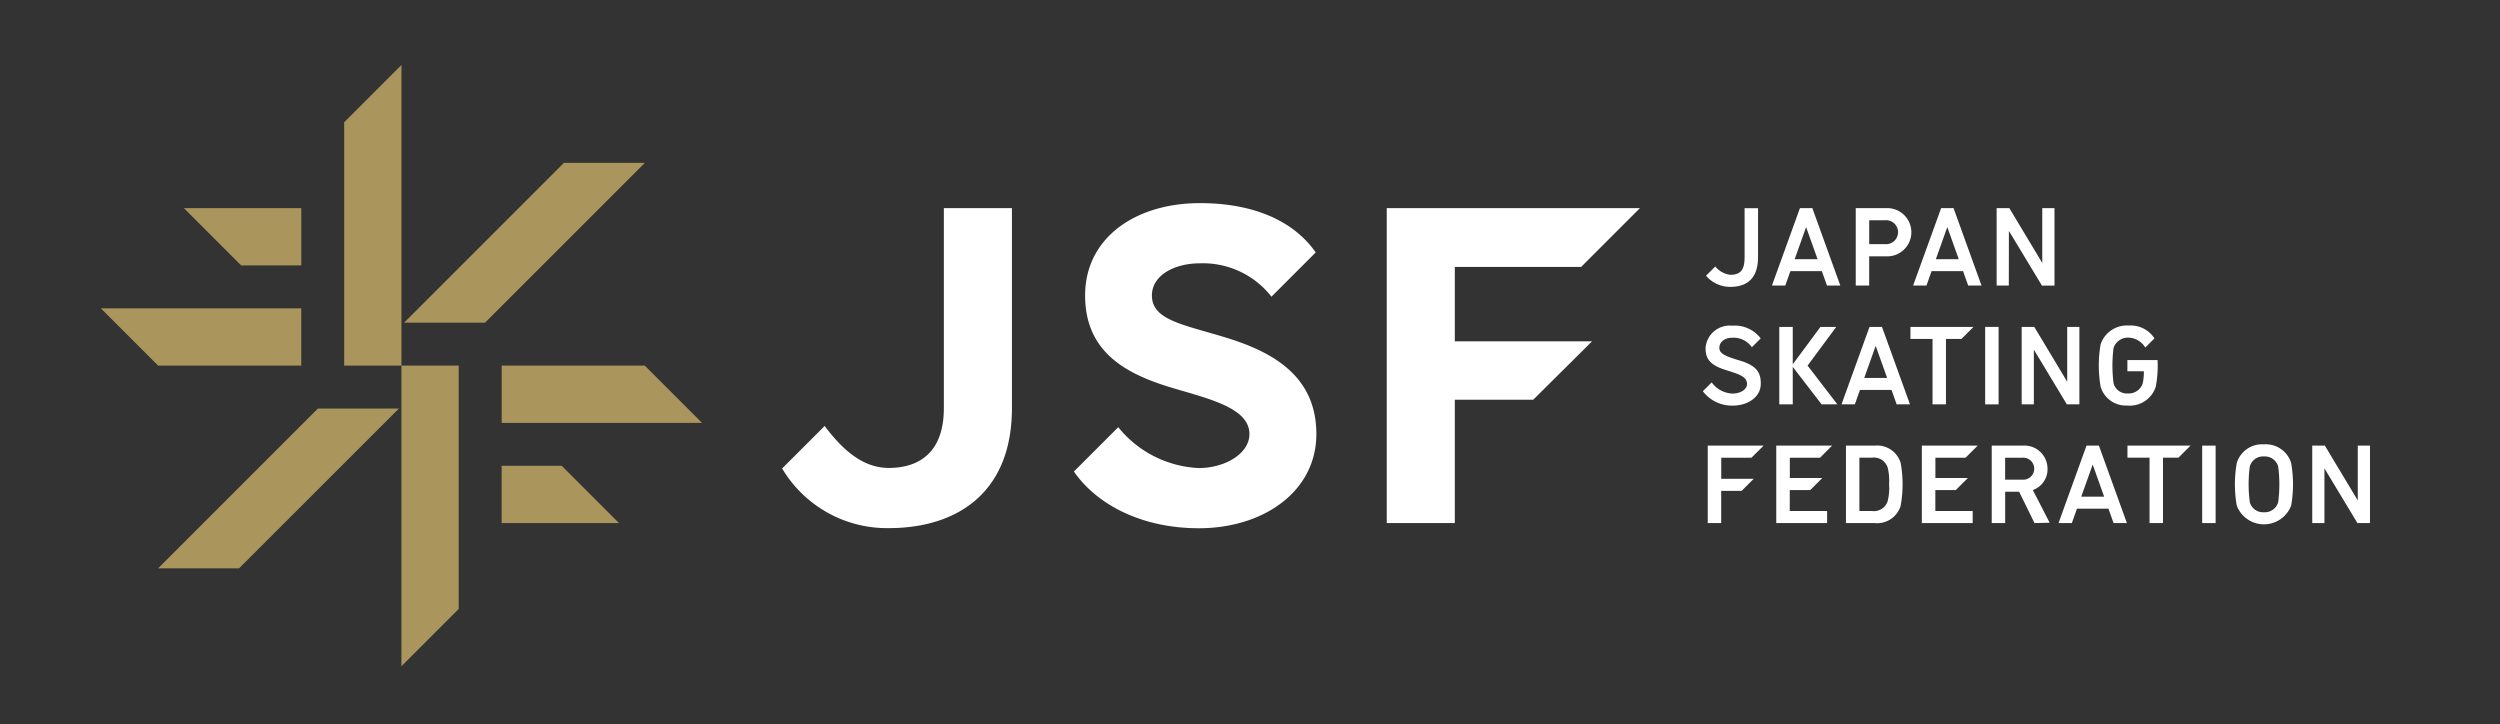 <svg xmlns="http://www.w3.org/2000/svg" width="177" height="51.29" viewBox="0 0 177 51.29">
  <rect x="0" y="0" width="177" height="51.29" fill="#333333" stroke="none"/>
  <g id="logo" transform="translate(-573 -303)">
    <rect id="長方形_43" data-name="長方形 43" width="177" height="51.29" transform="translate(573 303)" fill="rgba(255,255,255,0)"/>
    <g id="_レイヤー_1-2" transform="translate(580.14 307.601)">
      <g id="グループ_56" data-name="グループ 56">
        <path id="パス_117" data-name="パス 117" d="M27.2,18.244,38.514,6.932H32.782L21.47,18.244H27.2Zm-5.919,3.04V42.567l4.055-4.055V21.283Zm21.283,4.055-4.055-4.055H28.378v4.055Zm-5.879,7.094-4.055-4.055H28.376v4.055h8.31ZM15.364,24.325,4.053,35.637H9.785L21.1,24.325Zm1.864-20.27V21.283h4.055V0L17.228,4.055ZM0,17.228l4.055,4.055H14.189V17.228Zm5.879-7.094,4.055,4.055h4.257V10.134Z" fill="#aa965c"/>
        <g id="グループ_54" data-name="グループ 54" transform="translate(48.235 9.778)">
          <path id="パス_118" data-name="パス 118" d="M414.569,49.784V55.05h9.714l-4.164,4.133h-5.55v8.732H409.75V45.62h17.924l-4.164,4.164Z" transform="translate(-366.943 -45.262)" fill="#fff"/>
          <path id="パス_119" data-name="パス 119" d="M228.539,59.791c0,3.06-1.684,4.222-3.9,4.222-1.833,0-3.279-1.284-4.537-2.973L217.09,64.05a8.64,8.64,0,0,0,7.548,4.224c4.837,0,8.721-2.506,8.721-8.485V45.62h-4.819V59.793Z" transform="translate(-217.09 -45.262)" fill="#fff"/>
          <path id="パス_120" data-name="パス 120" d="M320.689,53.5c-3.053-.92-5.137-1.238-5.137-2.955,0-1.4,1.56-2.271,3.4-2.271a6.155,6.155,0,0,1,5.064,2.362l3.133-3.133c-1.609-2.311-4.53-3.491-8.194-3.491-4.575,0-8.132,2.464-8.132,6.535s2.973,5.6,6.25,6.57c2.637.78,5.384,1.431,5.384,3.246,0,1.4-1.753,2.406-3.588,2.406a7.771,7.771,0,0,1-5.7-2.893l-3.142,3.142c1.753,2.5,5.015,4.013,8.845,4.013,4.575,0,8.323-2.6,8.323-6.668s-3.013-5.81-6.5-6.859Z" transform="translate(-289.372 -44.01)" fill="#fff"/>
        </g>
        <g id="グループ_55" data-name="グループ 55" transform="translate(113.42 10.136)">
          <path id="パス_121" data-name="パス 121" d="M514.574,87.182c0-.738-.211-1.271-1.5-1.655-1.062-.316-1.433-.5-1.433-.9s.371-.711.911-.711a1.571,1.571,0,0,1,1.389.673l.627-.627a2.307,2.307,0,0,0-2.018-.9,1.717,1.717,0,0,0-1.886,1.566c0,.66.189,1.182,1.384,1.558.947.3,1.551.469,1.551,1,0,.413-.489.682-1.029.682a1.894,1.894,0,0,1-1.471-.793l-.627.627a2.577,2.577,0,0,0,2.1,1.02c1.113,0,2-.624,2-1.538Z" transform="translate(-510.47 -74.741)" fill="#fff"/>
          <path id="パス_122" data-name="パス 122" d="M515.137,122.145l.856-.855H512.04v5.484h.951v-2.282h1.449l.855-.855h-2.3v-1.491Z" transform="translate(-511.691 -104.477)" fill="#fff"/>
          <path id="パス_123" data-name="パス 123" d="M536.97,122.145l.853-.855H533.87v5.484h3.6v-.855h-2.644v-1.484h1.449l.855-.853h-2.3v-1.435Z" transform="translate(-528.671 -104.477)" fill="#fff"/>
          <path id="パス_124" data-name="パス 124" d="M583.357,122.145l.855-.855H580.26v5.484h3.6v-.855h-2.644v-1.484h1.449l.855-.853h-2.3v-1.435Z" transform="translate(-564.754 -104.477)" fill="#fff"/>
          <path id="パス_125" data-name="パス 125" d="M606.471,122.928a1.634,1.634,0,0,0-1.749-1.638h-2.2v5.484h.951v-2.217h.991l1.087,2.217,1.073-.024-1.191-2.315a1.56,1.56,0,0,0,1.04-1.509Zm-1.782.773h-1.218v-1.555h1.218a.78.78,0,1,1,0,1.555Z" transform="translate(-582.068 -104.477)" fill="#fff"/>
          <path id="パス_126" data-name="パス 126" d="M707.9,121.29v3.882l-2.331-3.882h-.893v5.484h.862V122.9l2.337,3.873h.889V121.29Z" transform="translate(-661.529 -104.477)" fill="#fff"/>
          <path id="パス_127" data-name="パス 127" d="M579.462,45.62,577.48,51.1h.944l.364-1.022h2.226l.365,1.022h.944l-1.982-5.484Zm-.373,3.615.811-2.275.811,2.275h-1.624Z" transform="translate(-562.591 -45.62)" fill="#fff"/>
          <path id="パス_128" data-name="パス 128" d="M534.472,45.62,532.49,51.1h.944l.364-1.022h2.226l.364,1.022h.944l-1.982-5.484Zm-.373,3.615.811-2.275.811,2.275H534.1Z" transform="translate(-527.597 -45.62)" fill="#fff"/>
          <path id="パス_129" data-name="パス 129" d="M604.982,47.231l2.34,3.873h.887V45.62h-.864l0,3.882-2.331-3.882h-.9V51.1h.862Z" transform="translate(-583.312 -45.62)" fill="#fff"/>
          <path id="パス_130" data-name="パス 130" d="M560.153,49.031h1.184a1.708,1.708,0,1,0,0-3.411H559.2V51.1h.951V49.031Zm0-2.555h1.129a.849.849,0,1,1,0,1.693h-1.129Z" transform="translate(-548.373 -45.62)" fill="#fff"/>
          <path id="パス_131" data-name="パス 131" d="M513.212,51.2c1.311,0,1.96-.733,1.96-2.1V45.63h-.951v3.446c0,.844-.222,1.271-1.009,1.271a1.608,1.608,0,0,1-1.067-.589l-.656.655a2.249,2.249,0,0,0,1.722.789Z" transform="translate(-511.263 -45.628)" fill="#fff"/>
          <path id="パス_132" data-name="パス 132" d="M556.642,83.46l-1.982,5.484h.944l.364-1.022H558.2l.364,1.022h.944l-1.982-5.484Zm-.373,3.615.811-2.275.811,2.275h-1.624Z" transform="translate(-544.841 -75.052)" fill="#fff"/>
          <path id="パス_133" data-name="パス 133" d="M538.878,83.46h-1.118L535.8,86.106V83.46h-.953v5.481h.953V86.291l2.042,2.651h1.115L536.85,86.2Z" transform="translate(-529.433 -75.052)" fill="#fff"/>
          <rect id="長方形_41" data-name="長方形 41" width="0.951" height="5.484" transform="translate(19.99 8.408)" fill="#fff"/>
          <path id="パス_134" data-name="パス 134" d="M612.963,83.46h-.893v5.481h.862V85.069l2.337,3.873h.887V83.46h-.862v3.879Z" transform="translate(-589.496 -75.052)" fill="#fff"/>
          <path id="パス_135" data-name="パス 135" d="M578.194,88.941h.951V84.313h1.093l.855-.853H576.63v.853h1.564Z" transform="translate(-561.93 -75.052)" fill="#fff"/>
          <path id="パス_136" data-name="パス 136" d="M625.792,121.29l-1.982,5.484h.944l.364-1.022h2.226l.364,1.022h.944l-1.982-5.484Zm-.373,3.615.811-2.275.811,2.275h-1.624Z" transform="translate(-598.627 -104.477)" fill="#fff"/>
          <rect id="長方形_42" data-name="長方形 42" width="0.951" height="5.484" transform="translate(35.355 16.813)" fill="#fff"/>
          <path id="パス_137" data-name="パス 137" d="M645.78,122.145h1.564v4.628h.951v-4.628h1.093l.855-.855H645.78Z" transform="translate(-615.716 -104.477)" fill="#fff"/>
          <path id="パス_138" data-name="パス 138" d="M682.073,120.89a1.864,1.864,0,0,0-1.922,1.322,8.75,8.75,0,0,0,0,3.017,2.063,2.063,0,0,0,3.851,0,8.746,8.746,0,0,0,0-3.017,1.867,1.867,0,0,0-1.929-1.322Zm1.011,4.088a.976.976,0,0,1-1.011.718.966.966,0,0,1-1-.718,9.652,9.652,0,0,1,0-2.515.973.973,0,0,1,1-.718.983.983,0,0,1,1.011.718,9.652,9.652,0,0,1,0,2.515Z" transform="translate(-642.348 -104.166)" fill="#fff"/>
          <path id="パス_139" data-name="パス 139" d="M558.12,121.29h-2.04v5.484h2.04a1.737,1.737,0,0,0,1.831-1.218,8.5,8.5,0,0,0,0-3.048A1.737,1.737,0,0,0,558.12,121.29Zm.911,3.935a1.029,1.029,0,0,1-1.138.693h-.862v-3.773h.862a1.029,1.029,0,0,1,1.138.693,3.744,3.744,0,0,1,.1,1.193,3.671,3.671,0,0,1-.1,1.193Z" transform="translate(-545.946 -104.477)" fill="#fff"/>
          <path id="パス_140" data-name="パス 140" d="M638.671,88.711a1.934,1.934,0,0,0,1.984-1.322,7.771,7.771,0,0,0,.131-1.9h-2.135v.791h1.164a3.9,3.9,0,0,1-.078.855,1.043,1.043,0,0,1-1.064.718.968.968,0,0,1-1-.718,9.659,9.659,0,0,1,0-2.515,1.073,1.073,0,0,1,1.084-.718,1.447,1.447,0,0,1,1.16.7l.649-.649a2,2,0,0,0-1.809-.909,1.964,1.964,0,0,0-2,1.322,8.754,8.754,0,0,0,0,3.017,1.864,1.864,0,0,0,1.922,1.322Z" transform="translate(-608.591 -74.733)" fill="#fff"/>
        </g>
      </g>
    </g>
  </g>
</svg>
